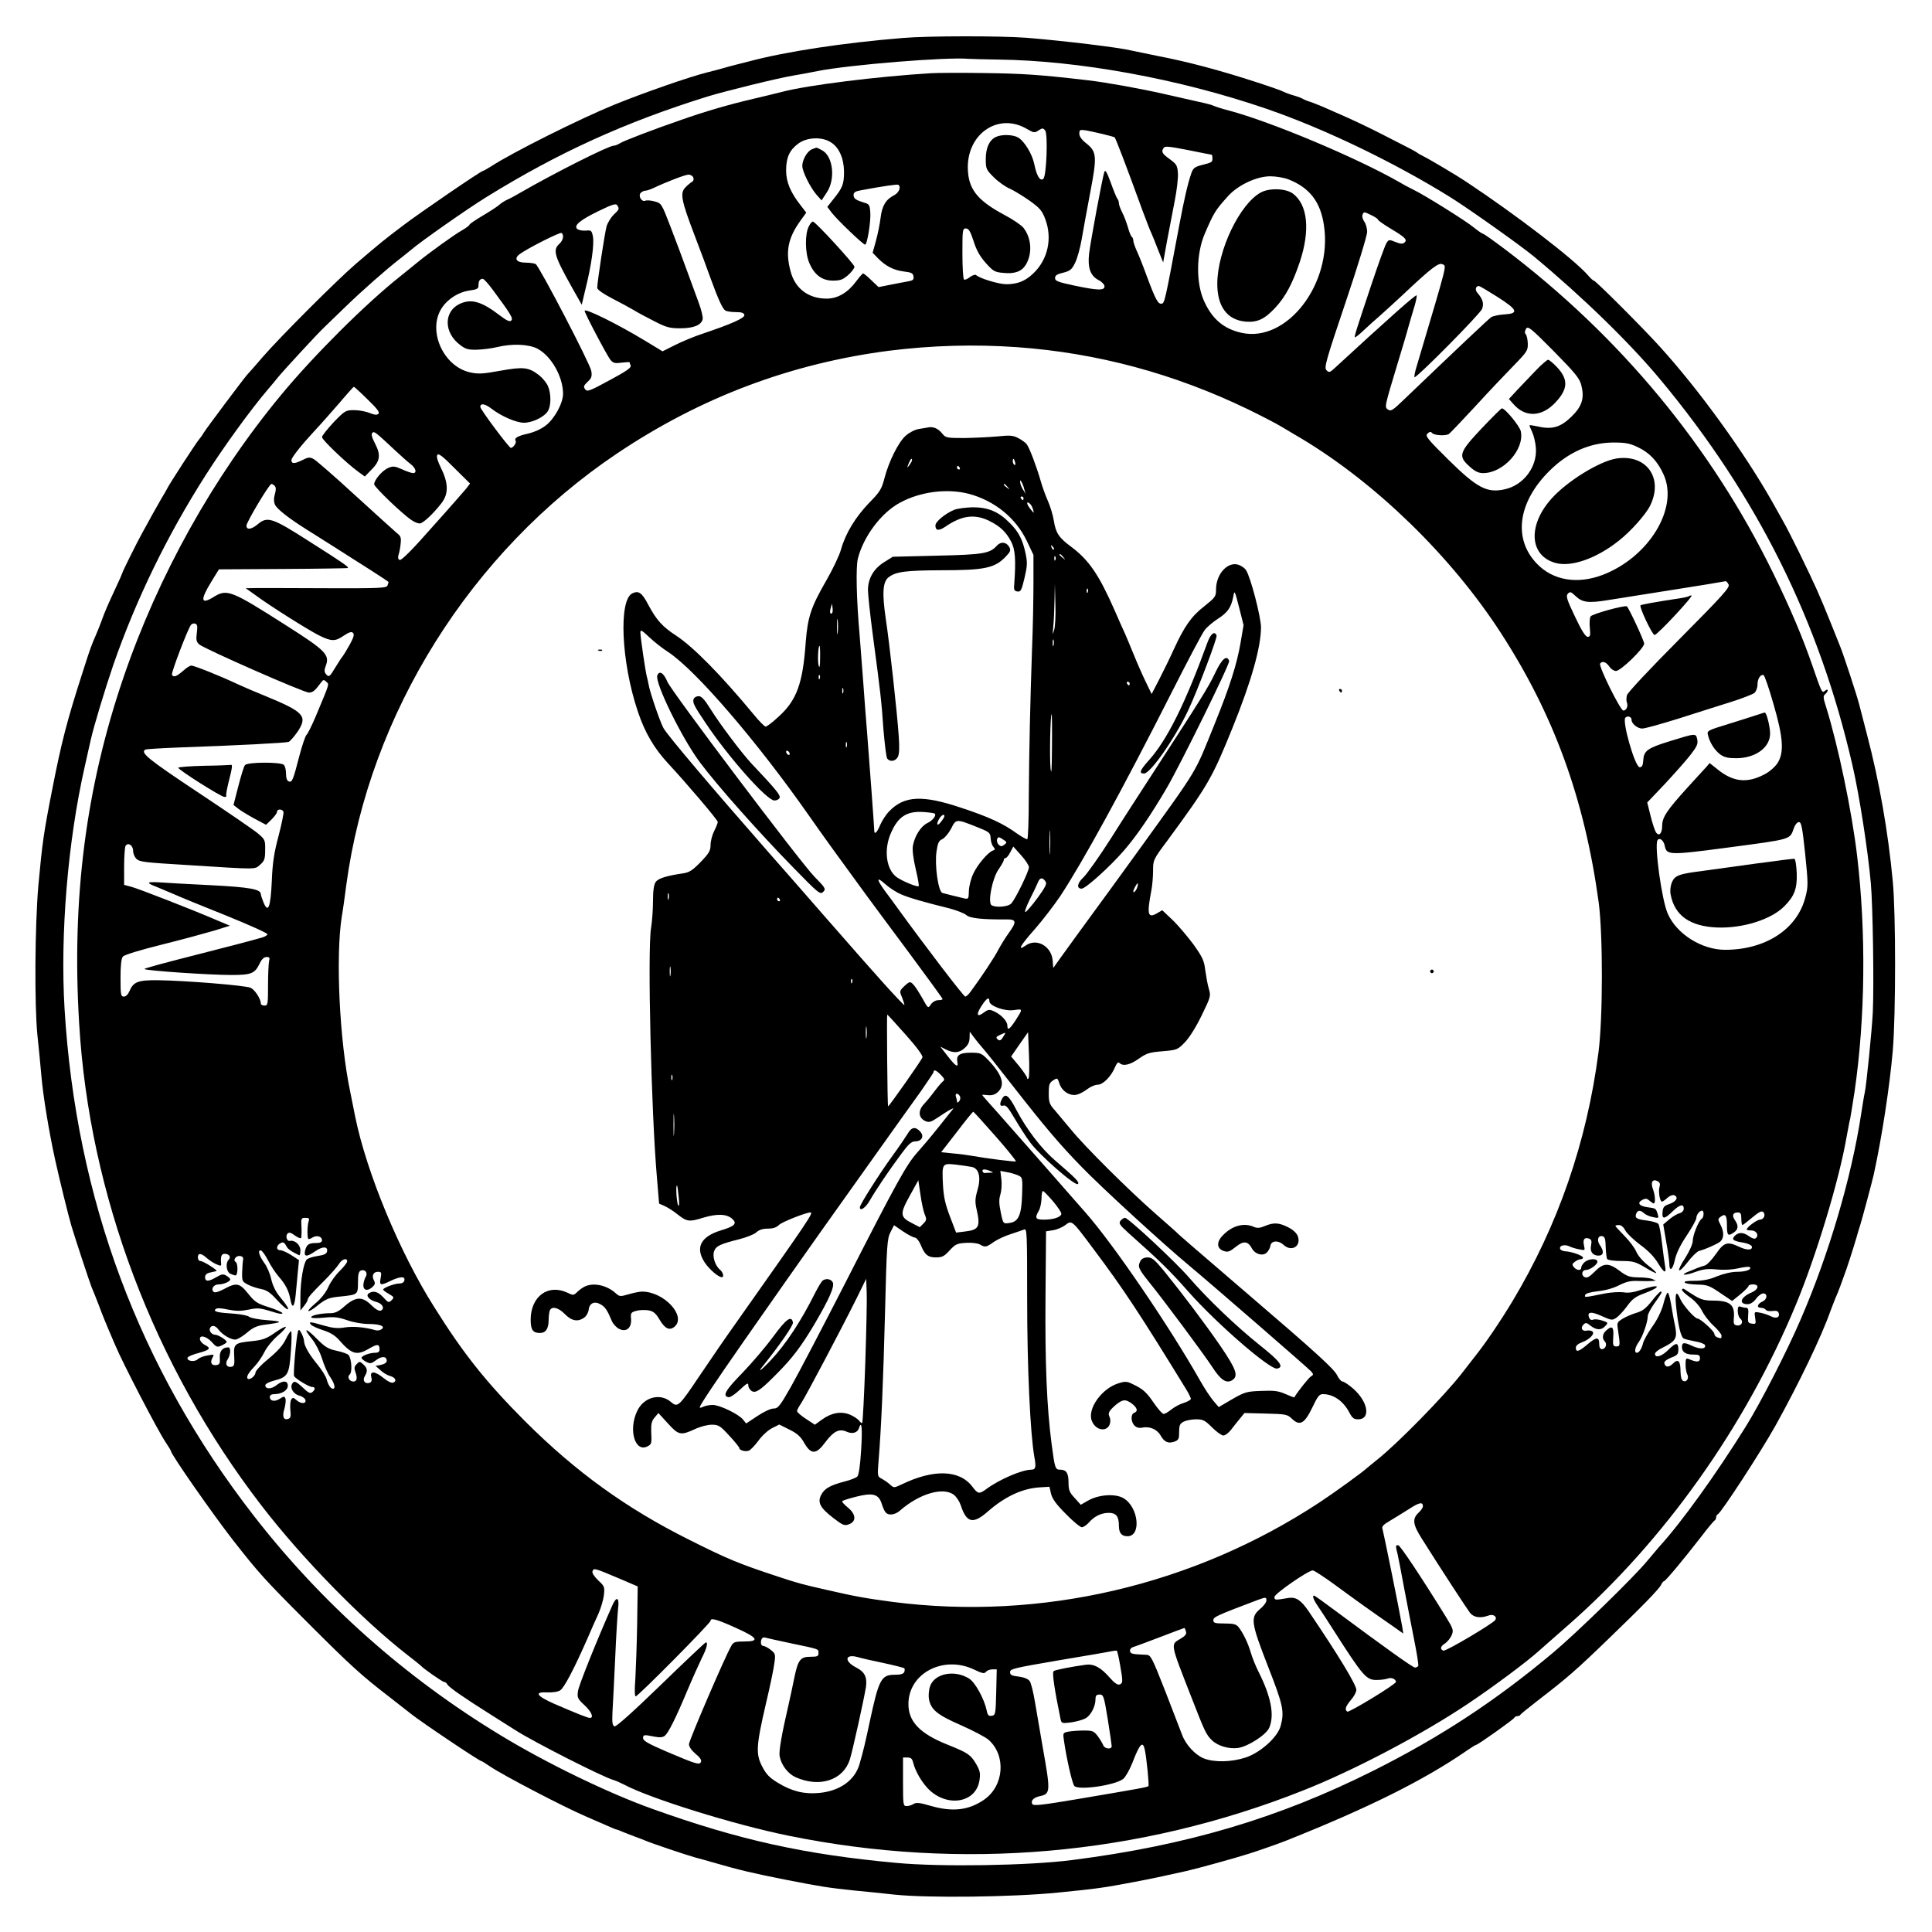 <?xml version="1.0" standalone="no"?>
<!DOCTYPE svg PUBLIC "-//W3C//DTD SVG 20010904//EN"
 "http://www.w3.org/TR/2001/REC-SVG-20010904/DTD/svg10.dtd">
<svg version="1.0" xmlns="http://www.w3.org/2000/svg"
 width="1074pt" height="1074pt" viewBox="0 0 1074 1074"
 preserveAspectRatio="xMidYMid meet">
<g transform="translate(0,1074) scale(0.1,-0.1)"
fill="#000000" stroke="none">
<path d="M5020 10529 c-332 -27 -653 -76 -855 -130 -22 -6 -56 -14 -75 -19
-19 -5 -51 -13 -70 -19 -19 -6 -60 -16 -91 -24 -99 -25 -349 -112 -514 -179
-189 -77 -566 -265 -687 -344 -21 -13 -40 -24 -43 -24 -11 0 -346 -229 -445
-304 -107 -81 -118 -90 -260 -211 -106 -91 -424 -409 -520 -520 -41 -48 -80
-92 -86 -98 -22 -25 -232 -305 -243 -325 -6 -11 -17 -26 -24 -34 -13 -14 -169
-253 -180 -278 -4 -8 -17 -31 -29 -50 -11 -19 -34 -60 -51 -90 -16 -30 -41
-75 -55 -100 -29 -52 -112 -219 -112 -225 0 -2 -15 -37 -34 -77 -50 -107 -65
-143 -81 -188 -8 -22 -22 -57 -31 -78 -27 -62 -31 -72 -74 -207 -87 -269 -118
-389 -169 -650 -49 -248 -56 -302 -78 -540 -19 -221 -22 -661 -5 -830 7 -60
16 -162 22 -225 9 -110 43 -315 76 -465 25 -114 75 -316 91 -370 21 -70 102
-316 112 -340 5 -11 24 -58 42 -105 17 -47 42 -107 54 -135 12 -27 28 -65 36
-84 43 -102 234 -470 280 -539 16 -24 29 -45 29 -48 0 -18 231 -349 347 -498
142 -181 171 -214 413 -456 242 -242 297 -292 454 -413 55 -43 109 -85 119
-93 54 -44 382 -264 393 -264 3 0 24 -13 47 -29 77 -52 411 -226 537 -280 30
-13 79 -34 108 -47 29 -13 55 -24 58 -24 3 0 20 -6 37 -14 18 -7 48 -19 67
-26 19 -7 44 -16 55 -21 34 -15 221 -78 277 -94 29 -8 78 -21 108 -30 138 -40
209 -57 395 -94 211 -41 231 -44 390 -61 55 -5 152 -15 215 -22 190 -20 660
-14 910 11 221 22 250 26 430 60 94 18 146 29 285 60 65 15 269 71 350 97 51
16 174 59 210 74 456 182 762 335 997 497 26 18 50 33 53 33 10 0 210 142 213
151 2 5 10 9 17 9 7 0 15 3 17 8 2 4 44 38 93 76 170 131 216 171 398 347 190
183 280 276 291 299 5 11 12 20 16 20 8 0 108 120 205 245 38 50 73 92 77 93
4 2 8 10 8 17 0 7 4 15 9 17 18 7 239 346 321 493 130 234 256 496 305 636 8
22 21 54 28 72 8 17 20 48 27 67 7 19 16 44 20 55 12 29 55 163 70 215 7 25
16 56 21 70 8 24 68 248 75 280 47 216 89 494 106 690 17 201 17 763 0 940
-26 277 -75 556 -143 815 -17 66 -37 143 -44 170 -12 48 -88 279 -105 320 -4
11 -27 67 -50 125 -68 169 -87 211 -179 400 -34 69 -74 148 -90 175 -15 28
-41 72 -56 100 -156 277 -409 627 -629 869 -95 105 -356 366 -366 366 -4 0
-18 13 -31 28 -74 87 -397 335 -679 522 -44 30 -204 125 -235 140 -16 8 -32
17 -35 20 -5 5 -52 30 -200 105 -76 39 -171 84 -255 120 -16 7 -50 22 -75 33
-25 10 -56 23 -70 27 -14 4 -29 11 -35 14 -5 4 -30 14 -55 21 -25 7 -49 17
-55 20 -5 4 -73 28 -150 53 -206 67 -382 114 -555 147 -58 12 -121 25 -140 29
-68 17 -375 54 -583 71 -146 11 -546 11 -687 -1z m525 -120 c450 -5 1010 -107
1496 -274 320 -110 711 -298 1024 -493 101 -63 387 -266 461 -327 271 -225
533 -480 703 -684 538 -646 885 -1343 1069 -2146 38 -164 86 -474 102 -655 11
-120 18 -560 11 -716 -4 -91 -36 -412 -45 -449 -3 -11 -12 -67 -21 -125 -53
-346 -178 -771 -333 -1130 -78 -182 -226 -470 -307 -600 -167 -268 -360 -536
-482 -669 -12 -14 -41 -48 -65 -77 -71 -87 -394 -402 -523 -510 -322 -270
-629 -471 -1002 -658 -527 -264 -1038 -415 -1673 -496 -239 -31 -728 -39 -975
-16 -514 47 -878 128 -1360 301 -246 88 -588 254 -843 409 -531 322 -994 734
-1372 1221 -636 819 -987 1760 -1051 2816 -25 416 18 932 112 1347 11 48 26
114 33 147 18 80 79 281 126 419 127 365 299 718 511 1051 107 168 255 371
349 481 19 22 44 52 54 65 30 37 227 251 261 282 16 16 71 68 120 116 92 89
221 202 290 256 22 17 53 42 70 56 57 49 313 228 418 293 401 248 772 417
1232 560 98 30 386 101 475 116 36 6 97 17 135 25 176 35 719 79 840 68 17 -1
89 -3 160 -4z"/>
<path d="M5175 10333 c-297 -18 -682 -66 -825 -103 -19 -5 -93 -23 -165 -40
-129 -30 -267 -70 -400 -117 -148 -51 -321 -117 -340 -130 -11 -7 -26 -13 -34
-13 -28 0 -337 -156 -520 -262 -25 -15 -57 -32 -71 -38 -14 -6 -34 -19 -45
-29 -11 -10 -53 -37 -92 -60 -40 -24 -73 -46 -73 -50 0 -4 -19 -18 -41 -31
-40 -22 -178 -121 -249 -179 -19 -16 -62 -50 -95 -77 -192 -152 -480 -439
-662 -659 -379 -458 -683 -1004 -877 -1572 -209 -613 -288 -1228 -246 -1922
56 -952 416 -1905 1014 -2681 226 -294 560 -635 811 -830 39 -30 72 -57 75
-60 12 -15 120 -90 129 -90 6 0 14 -6 18 -14 9 -16 91 -73 242 -168 58 -37
120 -76 136 -86 103 -66 483 -259 545 -277 14 -4 41 -16 60 -26 145 -77 610
-222 910 -283 963 -197 1951 -111 2862 250 282 111 666 313 923 486 139 93
325 232 389 290 23 20 97 86 166 146 529 464 981 1100 1262 1776 114 273 242
696 283 935 9 47 17 93 20 101 2 8 13 78 25 155 59 408 64 882 14 1305 -29
248 -105 612 -173 831 -16 49 -17 60 -5 70 8 6 14 16 14 21 0 6 -6 5 -15 -2
-17 -14 -17 -13 -70 140 -53 154 -120 313 -216 510 -345 707 -851 1319 -1495
1806 -61 46 -115 84 -119 84 -4 0 -27 15 -50 34 -44 37 -280 184 -337 211 -18
9 -53 27 -78 42 -236 135 -710 335 -950 399 -36 9 -72 21 -81 25 -9 5 -47 15
-85 23 -38 8 -127 29 -199 45 -128 29 -322 64 -420 75 -267 31 -355 37 -580
40 -126 2 -257 1 -290 -1z m532 -309 c40 -23 44 -24 66 -9 22 14 25 14 37 0
16 -20 8 -251 -10 -269 -17 -16 -37 15 -50 80 -12 59 -56 130 -91 150 -29 16
-90 18 -122 3 -37 -17 -57 -60 -57 -123 0 -54 2 -59 45 -102 25 -25 65 -53 89
-63 24 -11 73 -41 110 -67 57 -41 69 -55 87 -103 40 -107 14 -225 -68 -302
-44 -42 -88 -59 -149 -59 -41 0 -148 32 -168 51 -5 4 -20 -1 -34 -11 -13 -11
-28 -17 -33 -14 -5 3 -9 68 -9 145 0 131 1 139 19 139 16 0 25 -15 43 -70 16
-51 35 -85 68 -122 41 -46 50 -51 97 -55 64 -7 103 8 126 46 37 63 31 148 -14
205 -11 14 -59 47 -107 72 -153 82 -201 146 -202 264 0 191 173 304 327 214z
m427 -30 c33 -8 61 -16 62 -17 8 -11 59 -143 155 -407 22 -58 43 -114 49 -125
5 -11 22 -52 37 -92 l29 -72 22 122 c13 67 32 168 43 224 11 56 19 124 17 150
-3 43 -7 50 -45 78 -43 31 -49 41 -34 63 6 11 32 8 134 -12 70 -14 129 -26
132 -26 3 0 5 -9 5 -20 0 -22 -2 -23 -65 -39 -33 -9 -43 -17 -52 -43 -20 -57
-41 -149 -68 -293 -79 -422 -81 -430 -97 -433 -20 -4 -34 21 -83 153 -20 55
-45 118 -56 141 -10 22 -19 48 -19 57 0 9 -4 18 -9 21 -4 3 -14 27 -21 53 -8
27 -22 64 -32 83 -10 19 -18 42 -18 50 0 9 -4 20 -9 26 -4 5 -21 45 -36 88
-22 60 -31 75 -36 60 -10 -27 -77 -387 -85 -456 -8 -76 7 -120 51 -144 20 -10
35 -26 35 -36 0 -24 -38 -23 -170 5 -89 19 -105 25 -105 41 0 15 11 22 45 30
39 10 48 17 67 56 12 25 28 83 36 130 8 47 29 162 47 257 39 203 37 229 -20
275 -27 21 -40 39 -40 55 0 22 3 23 38 18 20 -4 64 -13 96 -21z m-1517 -44
c47 -28 74 -89 75 -165 0 -68 -8 -89 -59 -152 l-34 -43 25 -33 c30 -39 174
-177 185 -177 12 0 33 131 29 180 -3 40 -6 46 -33 53 -48 15 -60 23 -60 43 0
14 10 21 40 26 122 23 201 34 208 31 18 -10 5 -44 -22 -58 -47 -24 -68 -59
-76 -127 -4 -34 -16 -92 -26 -128 l-18 -65 27 -28 c43 -45 89 -69 145 -76 44
-5 53 -10 55 -28 3 -18 -3 -23 -35 -28 -21 -4 -65 -12 -99 -19 l-60 -12 -40
38 c-21 21 -42 38 -46 38 -3 0 -20 -19 -37 -42 -48 -65 -104 -98 -166 -98
-101 0 -175 56 -200 151 -30 110 -15 186 56 284 l31 43 -30 39 c-57 72 -82
131 -82 195 0 73 19 114 68 150 47 35 130 39 179 8z m-763 -197 c4 -10 1 -20
-9 -25 -8 -5 -25 -19 -36 -31 -29 -31 -22 -71 51 -262 34 -88 74 -197 90 -242
43 -118 67 -170 82 -179 7 -5 33 -9 58 -9 33 0 45 -4 48 -16 3 -17 -72 -50
-232 -104 -43 -14 -111 -42 -151 -62 l-72 -36 -99 60 c-152 92 -334 182 -334
165 0 -13 126 -252 144 -273 15 -18 25 -20 62 -15 24 3 44 4 44 2 0 -3 3 -11
6 -19 4 -11 -28 -33 -118 -81 -112 -61 -124 -65 -135 -50 -11 14 -8 21 13 41
22 20 26 30 21 61 -6 39 -288 580 -309 594 -7 4 -32 8 -56 8 -52 0 -67 23 -32
48 45 33 222 122 231 117 16 -10 10 -41 -11 -60 -39 -35 -29 -67 73 -249 l51
-90 22 93 c32 128 48 244 40 287 -7 33 -9 35 -41 32 -19 -1 -40 3 -47 10 -19
19 17 49 120 99 76 37 96 43 103 32 13 -20 12 -23 -20 -53 -15 -15 -33 -44
-39 -64 -10 -36 -52 -311 -52 -342 0 -10 33 -33 83 -59 45 -23 100 -53 122
-66 22 -14 74 -41 115 -62 64 -33 84 -38 141 -38 73 0 117 17 125 50 3 11 -7
52 -21 90 -14 39 -44 120 -66 180 -22 61 -63 170 -91 243 -50 130 -51 132 -88
142 -21 6 -45 8 -53 4 -21 -8 -41 28 -25 44 7 7 18 12 26 12 8 0 28 7 45 15
79 37 174 73 193 74 12 1 25 -7 28 -16z m3308 -10 c118 -46 179 -125 198 -257
48 -323 -206 -653 -459 -596 -98 22 -162 76 -207 175 -46 100 -45 263 3 375
50 116 57 129 128 208 56 63 160 112 237 112 32 0 77 -8 100 -17z m463 -200
c19 -9 35 -20 35 -24 0 -4 31 -26 69 -49 84 -50 96 -63 78 -79 -11 -8 -23 -7
-50 4 -35 14 -37 14 -50 -7 -8 -13 -44 -113 -81 -223 -89 -266 -98 -296 -94
-300 2 -2 24 15 48 38 25 23 65 60 90 81 25 22 81 73 126 115 161 152 202 183
223 172 23 -13 33 28 -146 -575 -8 -26 -12 -50 -10 -53 9 -8 366 352 376 380
11 30 4 54 -26 89 -15 17 -10 38 8 38 5 0 52 -28 104 -61 113 -72 120 -92 36
-97 -30 -2 -62 -9 -71 -15 -15 -10 -183 -169 -481 -454 -66 -64 -77 -71 -93
-60 -20 15 -21 10 55 262 22 72 49 162 59 200 11 39 27 92 35 119 8 28 12 52
10 54 -5 6 -161 -133 -453 -402 -29 -27 -34 -29 -48 -14 -14 14 -5 48 105 374
67 198 121 375 121 395 0 19 -7 45 -16 57 -9 13 -13 29 -10 37 7 19 8 19 51
-2z m-4885 -415 c100 -135 114 -158 102 -170 -8 -8 -25 -1 -64 29 -102 78
-159 94 -224 63 -88 -43 -87 -159 3 -227 31 -24 45 -28 94 -27 32 1 81 7 110
14 85 21 177 17 226 -8 77 -40 143 -156 143 -251 0 -53 -48 -140 -97 -177 -26
-20 -65 -37 -100 -45 -57 -13 -77 -25 -66 -41 5 -10 -15 -38 -27 -38 -10 0
-170 214 -170 228 0 22 26 18 61 -9 54 -42 138 -79 182 -79 45 0 109 30 131
62 20 28 21 98 2 142 -8 18 -30 45 -49 60 -58 45 -87 48 -216 25 -98 -18 -124
-19 -168 -9 -145 32 -234 223 -163 348 31 55 96 98 160 107 43 6 50 10 50 29
0 25 8 36 24 36 6 0 31 -28 56 -62z m6050 -527 c19 -73 6 -119 -55 -178 -60
-58 -106 -72 -185 -54 -24 5 -46 9 -47 7 -2 -1 5 -18 14 -37 9 -19 19 -59 21
-89 8 -105 -68 -207 -173 -230 -99 -22 -154 7 -317 168 -113 112 -126 128
-113 141 12 12 18 13 27 3 13 -13 77 -16 93 -4 6 4 71 72 145 152 73 80 170
182 214 227 76 78 80 85 79 124 -1 23 -6 46 -12 52 -6 6 -5 16 2 29 11 17 25
6 154 -124 117 -119 143 -150 153 -187z m-3135 209 c445 -32 872 -147 1282
-345 72 -35 155 -78 185 -96 29 -17 80 -48 113 -67 415 -249 830 -652 1106
-1077 297 -457 467 -925 546 -1500 24 -180 24 -642 -1 -835 -65 -499 -225
-962 -479 -1385 -67 -111 -150 -234 -212 -311 -22 -28 -53 -68 -70 -90 -93
-120 -358 -391 -470 -479 -27 -22 -52 -42 -55 -45 -20 -20 -183 -138 -265
-192 -702 -462 -1548 -659 -2373 -553 -149 20 -207 30 -367 67 -145 33 -153
35 -280 77 -209 69 -270 94 -485 202 -350 175 -628 376 -911 658 -216 217
-342 374 -507 638 -191 302 -374 745 -437 1053 -7 36 -20 99 -28 140 -60 285
-82 753 -47 975 6 33 17 112 25 175 128 953 693 1854 1505 2399 463 311 964
500 1510 571 239 30 476 37 715 20z m-3612 -290 c53 -51 69 -72 61 -80 -8 -8
-21 -7 -49 4 -21 9 -59 16 -86 16 -47 0 -51 -2 -114 -67 -35 -38 -65 -75 -65
-83 0 -15 134 -143 201 -192 l37 -27 35 36 c50 49 55 83 23 145 -18 35 -24 54
-16 62 10 10 17 5 130 -101 30 -28 67 -61 83 -73 29 -23 36 -50 13 -50 -7 0
-35 9 -61 21 -40 18 -51 19 -76 8 -33 -13 -79 -67 -79 -91 0 -15 158 -167 209
-200 14 -10 34 -18 44 -18 18 0 75 53 122 114 39 51 38 110 -3 193 -19 39 -27
65 -21 74 6 11 30 -7 95 -73 l87 -86 -22 -29 c-13 -15 -97 -112 -189 -214
-107 -122 -170 -185 -180 -182 -9 4 -11 13 -7 27 4 11 10 39 12 62 4 35 1 44
-20 60 -13 11 -117 105 -231 209 -114 105 -219 196 -232 203 -22 12 -31 11
-66 -7 -41 -20 -58 -20 -58 1 0 14 52 80 126 160 35 37 97 108 140 157 42 50
79 91 81 91 2 0 37 -31 76 -70z m7062 -266 c65 -31 109 -77 143 -152 85 -186
-81 -459 -339 -558 -140 -53 -275 -31 -364 61 -135 138 -108 343 69 518 104
103 224 156 353 157 69 0 92 -4 138 -26z m-7578 -215 c8 -8 8 -22 1 -46 -7
-24 -6 -44 1 -59 11 -24 76 -75 176 -138 33 -21 104 -65 157 -99 54 -34 142
-91 198 -126 55 -35 100 -65 100 -66 0 -2 -3 -11 -6 -20 -6 -14 -40 -16 -333
-15 -179 1 -355 1 -390 1 l-65 -1 52 -37 c82 -61 286 -189 351 -223 74 -37 94
-37 143 -3 29 19 42 23 50 15 9 -9 4 -25 -17 -64 -16 -29 -34 -58 -39 -65 -6
-6 -24 -34 -41 -62 -33 -55 -37 -58 -54 -37 -8 10 -9 21 -1 42 25 64 3 86
-225 231 -300 191 -323 201 -398 154 -71 -44 -75 -17 -13 84 l43 70 353 2
c194 1 357 4 362 5 12 4 -20 26 -217 151 -203 130 -229 138 -283 92 -35 -29
-62 -32 -62 -7 0 19 127 232 139 232 4 0 12 -5 18 -11z m8082 -548 c9 -16 -29
-58 -274 -305 -165 -166 -287 -296 -291 -311 -3 -14 -4 -32 0 -40 8 -21 -3
-45 -20 -45 -16 0 -138 246 -129 261 11 17 34 9 51 -16 9 -14 26 -25 37 -25
27 0 157 127 157 152 0 15 -82 192 -96 207 -8 9 -195 -42 -202 -56 -5 -8 -7
-37 -4 -64 4 -41 2 -49 -12 -49 -12 0 -34 34 -71 113 -46 96 -51 114 -39 127
12 12 17 11 42 -13 39 -37 72 -41 187 -22 55 9 174 28 265 42 91 14 212 34
270 43 58 10 108 18 112 19 4 1 12 -7 17 -18z m-8515 -270 c-5 -38 -2 -49 13
-63 27 -24 581 -268 610 -268 22 0 34 10 67 55 13 18 16 18 30 5 16 -17 22 1
-60 -195 -21 -49 -43 -94 -50 -100 -6 -5 -24 -57 -39 -114 -36 -139 -41 -152
-60 -145 -10 4 -15 19 -15 43 0 20 -5 42 -12 49 -17 17 -202 16 -216 -1 -6 -6
-22 -59 -37 -117 l-27 -105 27 -21 c14 -11 55 -36 90 -55 l64 -34 30 29 c17
17 31 36 31 43 0 17 29 17 36 0 2 -7 -10 -67 -27 -132 -25 -94 -34 -149 -38
-252 -7 -148 -20 -182 -46 -120 -8 20 -15 41 -15 46 0 28 -62 39 -275 50 -121
6 -251 13 -289 16 -72 4 -76 -2 -16 -25 19 -8 62 -26 95 -40 33 -15 165 -69
293 -120 128 -52 231 -98 229 -104 -2 -5 -14 -13 -28 -17 -43 -13 -210 -57
-334 -88 -208 -53 -325 -84 -322 -88 9 -9 361 -33 482 -33 113 0 132 8 159 65
11 23 24 35 38 35 16 0 19 -4 14 -22 -3 -13 -6 -74 -6 -135 0 -106 -1 -113
-20 -113 -11 0 -20 5 -20 11 0 26 -33 77 -57 88 -29 13 -361 40 -516 42 -110
1 -135 -9 -157 -60 -8 -19 -20 -31 -31 -31 -17 0 -19 9 -19 103 0 67 4 109 13
119 7 10 93 36 217 67 113 28 244 64 292 78 l86 27 -76 32 c-140 60 -430 173
-471 184 l-41 11 0 102 c0 56 4 108 8 115 14 21 42 3 42 -28 0 -15 8 -34 18
-44 20 -18 41 -20 287 -35 395 -25 369 -25 401 2 24 21 28 32 28 82 1 55 -1
58 -39 91 -22 19 -174 123 -337 231 -278 185 -319 219 -290 236 4 3 90 8 192
12 316 11 588 25 605 31 8 4 30 29 49 56 58 87 37 110 -179 199 -55 22 -122
51 -150 64 -100 47 -244 105 -262 105 -7 0 -28 -13 -46 -30 -36 -31 -52 -37
-61 -21 -6 9 88 255 106 278 5 6 16 9 24 6 11 -4 13 -16 8 -52z m8764 -392
c56 -191 61 -274 22 -333 -14 -21 -46 -48 -72 -61 -95 -50 -171 -42 -255 24
l-49 39 -19 -22 c-11 -12 -59 -64 -106 -116 -114 -126 -139 -164 -139 -211 0
-42 -17 -60 -34 -37 -6 9 -20 50 -30 91 l-19 76 98 103 c53 57 117 129 142
161 37 48 43 62 38 87 -8 35 -6 35 -158 -12 -119 -37 -139 -52 -142 -104 -2
-30 -7 -39 -20 -39 -26 0 -100 259 -79 276 14 12 34 4 34 -13 0 -21 33 -48 59
-48 15 0 105 25 201 55 96 31 227 72 290 92 63 20 123 43 133 51 9 8 17 29 17
47 0 32 17 58 34 52 5 -2 30 -73 54 -158z m177 -836 c17 -166 17 -182 1 -241
-45 -177 -221 -292 -446 -292 -130 0 -270 88 -319 201 -33 74 -75 378 -57 408
11 17 33 1 40 -29 10 -55 23 -55 356 -11 354 47 339 43 362 107 7 20 19 34 28
34 14 0 19 -28 35 -177z m-816 -1822 c8 -5 11 -16 6 -30 -7 -24 2 -81 14 -81
4 0 17 9 30 21 12 11 29 18 37 15 28 -11 13 -37 -31 -51 -24 -8 -31 -17 -33
-43 -4 -41 10 -41 55 3 40 39 63 45 63 16 0 -11 -9 -21 -22 -25 -13 -3 -39
-18 -58 -34 l-34 -29 17 -99 c10 -54 17 -109 17 -121 0 -45 19 -31 30 21 8 37
29 82 66 137 30 45 54 89 54 98 0 18 18 41 32 41 12 0 10 -38 -2 -45 -17 -10
-50 -92 -50 -123 0 -17 -17 -55 -40 -92 -53 -81 -46 -99 11 -27 24 32 53 60
64 63 38 10 100 38 118 52 21 19 22 54 1 94 -15 29 -15 32 1 44 26 20 35 8 35
-45 0 -58 5 -65 36 -44 28 18 30 39 8 71 -18 25 -11 42 17 42 15 0 19 -7 19
-35 0 -19 3 -35 6 -35 3 0 28 19 55 42 36 30 52 39 61 30 15 -15 3 -42 -19
-42 -17 -1 -73 -42 -73 -55 0 -3 11 -5 25 -5 28 0 44 -25 27 -42 -7 -7 -20 -4
-41 11 -32 23 -60 22 -81 -3 -14 -18 -3 -25 52 -34 23 -4 43 -13 46 -20 7 -23
-27 -24 -72 -2 -64 30 -83 24 -128 -42 -22 -31 -49 -60 -61 -63 -12 -3 -31
-10 -42 -14 -11 -5 -33 -14 -49 -20 -52 -21 -18 -23 38 -2 44 16 68 19 121 14
41 -4 86 -1 121 7 30 7 57 10 61 6 13 -13 -21 -26 -72 -26 -30 0 -75 -11 -110
-25 -42 -18 -79 -25 -124 -25 -44 0 -62 -3 -55 -10 6 -6 37 -10 70 -11 53 -1
66 -5 126 -46 l67 -45 46 37 c25 21 45 41 45 46 0 5 11 9 25 9 37 0 31 -28 -8
-45 -61 -25 -74 -65 -22 -65 15 0 33 11 47 30 12 17 30 30 40 30 25 0 23 -33
-4 -45 -29 -13 -35 -35 -9 -35 11 0 23 -5 27 -11 3 -6 20 -9 36 -7 20 3 32 0
35 -9 10 -26 -12 -36 -43 -20 -16 8 -43 17 -61 20 -31 6 -32 6 -26 -29 5 -33
4 -36 -18 -32 -22 3 -24 7 -21 46 3 32 0 42 -11 42 -9 0 -22 3 -31 6 -12 5
-16 -1 -16 -24 0 -16 6 -35 14 -42 20 -16 8 -42 -18 -38 -17 2 -20 9 -18 37 8
77 -19 101 -117 101 -45 0 -66 6 -102 28 -24 15 -50 31 -56 36 -7 4 -13 2 -13
-4 0 -6 20 -25 45 -42 27 -19 53 -49 66 -74 11 -23 40 -61 64 -83 25 -23 45
-48 45 -56 0 -17 -2 -17 -24 -9 -9 3 -16 12 -16 19 0 15 -78 85 -93 85 -16 0
-82 75 -96 108 -21 51 -31 37 -24 -35 10 -104 26 -175 43 -184 8 -4 37 -11 64
-16 27 -4 51 -14 54 -20 7 -23 -27 -25 -71 -5 -46 22 -57 20 -57 -7 0 -27 21
-41 62 -41 32 0 38 -3 38 -21 0 -22 -18 -23 -62 -4 -15 6 -18 2 -18 -30 0 -20
4 -44 9 -54 12 -21 -2 -46 -21 -38 -10 3 -15 21 -16 52 0 60 -13 74 -42 45
-23 -23 -43 -22 -48 2 -2 9 12 20 38 31 35 13 40 19 40 46 0 40 -14 39 -57 -4
-36 -36 -73 -46 -73 -21 0 8 20 24 44 35 72 36 81 51 68 119 -7 31 -17 88 -23
125 -7 39 -15 65 -20 60 -5 -5 -16 -35 -24 -68 -10 -35 -33 -83 -60 -120 -24
-34 -47 -75 -51 -91 -8 -32 -22 -54 -35 -54 -16 0 -10 31 11 60 22 30 50 112
50 144 0 10 15 39 33 65 45 63 50 71 39 71 -5 0 -28 -24 -50 -53 -32 -40 -51
-55 -85 -65 -24 -7 -59 -22 -77 -33 -32 -20 -32 -22 -25 -67 12 -81 12 -87
-10 -87 -18 0 -20 6 -17 53 4 56 -6 66 -40 35 -20 -18 -23 -44 -7 -60 15 -15
4 -43 -16 -43 -10 0 -15 10 -15 30 0 40 -17 38 -67 -5 -46 -39 -63 -44 -63
-17 0 11 12 22 34 30 44 16 75 50 57 61 -7 5 -21 6 -31 4 -24 -6 -36 15 -18
33 13 13 18 12 40 -6 33 -25 60 -26 82 -1 17 18 16 19 -17 30 -19 6 -41 9 -50
5 -11 -4 -19 0 -23 11 -13 33 11 36 70 9 54 -24 58 -25 82 -9 13 9 40 38 59
64 29 40 46 53 95 71 103 38 89 56 -16 20 -41 -14 -71 -19 -99 -14 -23 3 -68
0 -101 -6 -115 -23 -117 -24 -112 -9 3 9 28 16 70 21 40 4 85 16 118 33 42 21
65 26 109 24 31 -1 65 -1 76 0 l20 2 -20 9 c-11 5 -46 9 -77 9 -50 1 -64 6
-104 36 -61 46 -90 46 -139 -4 -31 -31 -43 -37 -57 -30 -20 11 -14 39 8 39 22
0 64 30 64 46 0 20 -49 18 -72 -3 -10 -9 -18 -22 -18 -30 0 -18 -25 -16 -41 3
-11 14 -10 18 6 30 10 8 25 14 32 14 7 0 13 4 13 9 0 11 -65 34 -99 35 -13 1
-26 7 -28 13 -7 19 25 27 50 15 12 -6 37 -14 56 -17 33 -7 33 -7 26 23 -7 33
4 46 30 36 12 -5 14 -14 10 -36 -8 -35 8 -58 41 -58 29 0 32 24 8 58 -19 27
-11 55 13 50 14 -2 18 -15 19 -60 1 -31 5 -61 8 -67 4 -6 38 -11 79 -11 65 0
78 -4 131 -35 32 -20 60 -34 63 -32 2 3 -18 22 -46 43 -29 23 -56 54 -65 76
-9 21 -38 60 -66 88 -27 28 -50 52 -50 55 0 3 9 5 20 5 12 0 26 -12 35 -30 9
-17 46 -52 83 -80 43 -31 78 -67 97 -99 35 -58 50 -65 41 -18 -3 17 -11 75
-17 127 -6 52 -15 100 -20 106 -5 7 -34 15 -64 19 -58 7 -69 14 -59 39 8 20
23 20 44 1 9 -8 31 -18 49 -21 32 -7 33 -6 26 17 -10 32 -10 32 -57 38 -47 7
-59 24 -28 41 17 9 25 8 39 -4 10 -9 21 -16 24 -16 11 0 8 45 -3 76 -17 43 -3
65 29 45z m-7504 -223 c-7 -23 -8 -88 -1 -95 2 -3 13 1 24 8 23 14 52 6 52
-16 0 -10 -10 -15 -32 -15 -42 0 -53 -8 -62 -42 -8 -36 9 -37 59 -2 40 27 69
25 63 -3 -2 -13 -17 -20 -52 -25 -27 -4 -55 -13 -61 -20 -18 -19 -35 -121 -35
-207 l0 -76 20 25 c11 14 20 29 20 33 0 12 20 36 91 106 36 36 73 78 83 94 17
28 46 37 46 15 0 -7 -19 -31 -41 -53 -23 -22 -52 -62 -64 -90 -14 -31 -41 -65
-70 -89 -25 -21 -44 -41 -41 -44 3 -3 23 8 44 25 53 43 70 50 138 56 93 10 94
10 94 78 0 45 4 61 16 66 25 9 41 -14 26 -37 -6 -11 -12 -31 -12 -45 0 -29 24
-34 51 -9 14 13 16 21 8 36 -14 26 -4 48 22 48 19 0 21 -4 15 -35 -8 -41 -1
-43 56 -15 53 25 81 26 76 3 -2 -12 -13 -18 -28 -18 -27 0 -90 -24 -90 -34 0
-3 14 -14 32 -24 29 -17 30 -19 15 -35 -16 -15 -19 -14 -46 16 -30 32 -54 39
-80 23 -21 -13 2 -39 43 -49 33 -9 47 -38 22 -48 -9 -3 -29 8 -51 30 -50 50
-87 49 -148 -4 -33 -30 -54 -40 -79 -40 -52 0 -108 -12 -108 -22 0 -6 26 -7
69 -3 58 6 81 3 131 -14 33 -12 86 -21 118 -21 65 0 97 -13 72 -30 -8 -6 -24
-8 -35 -4 -55 16 -120 22 -167 15 -40 -7 -67 -4 -117 10 -79 23 -87 23 -72 5
6 -7 37 -21 68 -31 38 -12 66 -29 87 -53 72 -82 99 -90 171 -47 44 25 55 24
55 -7 0 -12 -7 -18 -24 -18 -31 0 -76 -17 -76 -28 0 -5 11 -15 25 -22 23 -12
29 -11 56 9 32 24 59 22 59 -4 0 -9 -12 -18 -31 -22 l-31 -6 27 -24 c14 -14
38 -28 53 -32 30 -8 40 -28 18 -37 -9 -4 -31 7 -53 25 -48 39 -78 42 -69 6 5
-18 2 -27 -9 -32 -26 -9 -42 13 -27 37 17 28 15 44 -8 65 -19 18 -22 18 -37 2
-14 -14 -15 -22 -7 -45 12 -32 8 -52 -11 -52 -23 0 -37 26 -21 39 15 13 11 86
-6 108 -5 7 -35 17 -66 24 -48 10 -65 21 -110 66 -63 64 -80 64 -28 0 20 -25
44 -71 56 -109 11 -36 31 -82 45 -102 25 -37 32 -66 16 -66 -13 0 -27 22 -35
52 -3 14 -25 50 -49 80 -49 59 -77 108 -77 135 -1 10 -7 29 -15 43 -10 19 -15
21 -18 10 -10 -32 -28 -240 -22 -250 10 -16 83 -60 100 -60 19 0 19 -14 1 -29
-11 -9 -22 -4 -51 24 -40 37 -50 41 -60 24 -15 -23 5 -58 38 -67 17 -4 33 -16
35 -25 5 -22 -26 -22 -50 0 -17 15 -21 15 -29 3 -5 -8 -7 -34 -5 -58 4 -33 2
-44 -10 -49 -27 -10 -37 11 -23 55 6 22 9 48 6 57 -6 14 -9 14 -32 -1 -28 -18
-55 -13 -55 11 0 9 9 15 25 15 41 0 75 21 75 47 0 29 -28 31 -64 2 -28 -22
-61 -22 -61 0 0 8 20 19 48 26 77 20 85 33 94 163 5 61 5 112 1 112 -4 0 -18
-21 -30 -46 -15 -32 -44 -65 -95 -107 -42 -34 -73 -68 -73 -78 0 -18 -33 -43
-43 -33 -9 10 3 31 38 68 18 19 43 55 55 80 12 25 45 66 73 90 29 24 49 47 46
50 -3 3 -31 -11 -61 -33 -46 -32 -67 -40 -124 -46 -100 -10 -106 -15 -102 -83
3 -49 0 -57 -16 -60 -26 -5 -37 18 -20 42 16 24 19 66 3 66 -32 0 -50 -22 -47
-58 2 -29 -1 -37 -16 -40 -28 -6 -40 12 -26 38 12 22 11 22 -26 15 -22 -3 -47
-13 -56 -22 -18 -16 -62 -9 -55 10 2 6 30 18 62 26 63 17 70 27 33 45 -12 6
-24 19 -26 29 -6 29 35 20 66 -14 25 -28 30 -30 55 -18 15 7 27 15 27 19 0 11
-47 40 -63 40 -19 0 -36 20 -30 36 7 19 29 17 45 -4 24 -33 78 -64 101 -58 12
3 41 21 63 40 29 25 53 36 90 41 107 14 112 19 22 26 -48 3 -94 12 -103 19 -8
7 -45 14 -82 17 -95 6 -118 12 -105 25 8 8 27 7 70 -2 46 -9 71 -9 115 0 55
11 61 10 155 -19 18 -5 32 -6 32 -1 0 5 -34 20 -75 33 -66 21 -78 29 -115 75
-48 60 -65 64 -135 26 -31 -16 -51 -22 -58 -15 -16 16 1 41 28 41 28 0 65 16
65 28 0 4 -9 13 -21 20 -17 11 -26 10 -55 -7 -44 -26 -64 -27 -64 -1 0 13 9
22 28 26 15 3 31 7 35 8 12 2 -72 56 -89 56 -8 0 -14 9 -14 20 0 26 18 25 49
-3 15 -13 39 -29 54 -35 25 -11 28 -10 26 5 -3 40 2 53 20 53 25 0 37 -18 22
-33 -18 -18 -13 -65 8 -77 11 -5 24 -10 30 -10 14 0 15 67 1 75 -17 10 2 36
24 33 15 -2 20 -9 17 -23 -2 -11 -4 -42 -5 -70 -1 -47 1 -50 34 -67 19 -10 52
-20 73 -24 27 -5 49 -19 80 -53 74 -82 96 -78 27 5 -27 32 -43 65 -52 102 -6
30 -24 72 -40 93 -29 40 -37 74 -16 67 7 -3 24 -27 39 -56 14 -28 40 -67 57
-87 39 -44 57 -79 66 -127 10 -57 23 -46 30 27 3 36 9 93 12 128 l6 62 -43 28
c-24 15 -51 27 -61 27 -24 0 -23 27 1 39 14 8 21 5 31 -13 10 -20 24 -30 73
-54 4 -2 7 10 7 27 0 31 -30 58 -58 53 -17 -4 -27 27 -13 41 8 8 19 5 40 -11
17 -12 32 -18 35 -14 2 4 3 31 2 60 -3 49 -2 52 22 52 21 0 23 -3 17 -22z
m6195 -1582 c0 -7 -11 -23 -25 -36 -35 -33 -31 -65 18 -142 101 -161 252 -392
269 -414 21 -26 58 -31 102 -15 26 11 51 -6 38 -25 -15 -21 -275 -175 -288
-170 -21 8 -17 24 10 41 13 9 29 29 36 45 11 27 9 35 -31 100 -141 228 -256
400 -266 400 -16 0 -16 0 -3 -53 5 -23 21 -105 35 -182 15 -77 39 -205 55
-284 16 -79 27 -148 24 -152 -3 -5 -11 -9 -18 -9 -12 0 -170 113 -443 316 -62
46 -114 84 -118 84 -12 0 -3 -24 24 -63 16 -23 54 -82 86 -132 163 -255 181
-275 239 -274 23 0 50 4 61 8 19 8 45 -3 45 -19 0 -13 -260 -171 -270 -165
-16 10 -11 28 20 65 17 19 30 44 30 56 0 28 -100 193 -266 438 -42 61 -69 79
-111 73 -77 -13 -78 -13 -78 6 0 17 187 147 213 147 7 0 61 -35 120 -78 117
-86 209 -152 315 -225 l68 -48 -6 38 c-14 83 -105 530 -110 545 -5 12 7 24 42
44 26 16 74 45 107 66 57 37 76 40 76 14z m-4470 -400 l105 -45 -3 -208 c-2
-114 -7 -252 -10 -305 -5 -62 -4 -98 2 -98 13 0 416 407 416 420 0 18 34 9
140 -39 123 -55 136 -76 47 -76 -51 0 -60 -3 -72 -25 -35 -60 -235 -526 -235
-546 0 -14 14 -34 36 -53 24 -19 35 -35 31 -45 -8 -19 -25 -14 -192 57 -98 42
-130 60 -130 74 0 20 3 21 63 9 30 -6 47 -4 58 5 20 17 59 94 124 249 29 69
66 151 81 182 28 55 36 88 23 88 -4 0 -116 -106 -250 -236 -160 -155 -249
-234 -258 -231 -12 5 -14 22 -11 84 3 43 9 177 15 298 5 121 13 244 16 273 8
61 -8 71 -31 20 -90 -203 -188 -448 -192 -479 -5 -36 -2 -43 36 -78 39 -36 54
-71 30 -71 -12 0 -79 27 -199 79 -99 44 -113 67 -36 63 30 -1 58 3 71 12 22
15 78 122 150 286 20 47 48 110 62 140 13 30 27 76 30 103 5 45 4 49 -32 82
-23 23 -35 41 -31 51 7 18 9 18 146 -40z m3600 -123 c0 -10 -16 -32 -36 -48
-54 -46 -50 -75 45 -319 84 -215 92 -250 70 -331 -17 -62 -111 -147 -194 -175
-80 -26 -174 -28 -233 -5 -49 20 -101 77 -121 132 -8 21 -50 129 -93 241 -75
191 -81 202 -106 203 -77 3 -87 5 -90 20 -2 9 5 19 15 22 10 3 78 28 151 56
73 28 134 51 136 51 2 0 6 -9 9 -20 4 -14 -4 -24 -29 -39 -58 -34 -61 -19 59
-326 75 -193 82 -207 113 -238 32 -32 94 -51 146 -44 56 8 157 73 174 113 30
71 9 175 -61 313 -15 30 -34 77 -42 105 -16 54 -42 108 -68 141 -13 16 -28 20
-78 20 -53 0 -62 3 -62 18 0 18 17 26 250 114 42 15 45 15 45 -4z m-2644 -238
c163 -34 154 -31 154 -55 0 -17 -6 -20 -45 -20 -56 0 -69 -17 -90 -120 -8 -41
-22 -104 -30 -140 -40 -173 -56 -265 -51 -293 10 -51 47 -98 90 -117 133 -59
263 -16 300 98 16 50 80 341 90 405 7 54 -7 83 -54 107 -70 36 -63 78 9 58 20
-6 85 -21 144 -33 60 -13 111 -26 114 -29 3 -3 3 -12 0 -21 -5 -10 -20 -15
-52 -15 -76 0 -89 -23 -140 -261 -25 -118 -36 -164 -57 -236 -26 -90 -109
-149 -224 -160 -83 -8 -152 9 -229 56 -48 29 -65 47 -88 91 -36 70 -34 113 21
350 23 96 44 198 47 226 7 47 5 52 -20 72 -15 12 -34 22 -41 22 -8 0 -14 8
-14 18 0 23 10 34 26 28 6 -2 69 -16 140 -31z m1830 -117 c17 -96 17 -105 -2
-112 -11 -4 -29 8 -56 39 -49 56 -87 76 -130 71 -80 -11 -174 -29 -181 -36 -9
-8 4 -98 39 -268 5 -22 8 -23 57 -17 29 4 65 14 80 22 30 15 57 66 57 108 0
19 5 25 23 25 21 0 24 -8 45 -137 12 -76 22 -144 22 -150 0 -20 -40 -15 -47 5
-3 9 -17 32 -30 50 -22 29 -29 32 -77 32 -30 0 -68 -3 -86 -6 -32 -7 -32 -7
-25 -53 14 -97 45 -234 57 -249 22 -26 226 3 272 39 13 11 36 51 52 92 40 104
57 122 68 70 10 -47 25 -198 20 -202 -5 -6 -56 -15 -393 -72 -197 -33 -245
-39 -252 -28 -11 18 6 36 41 44 60 13 61 23 16 275 -14 80 -33 190 -42 245 -9
55 -22 109 -30 120 -9 12 -31 21 -62 25 -38 4 -47 9 -47 25 0 18 24 23 275 66
151 25 284 48 295 51 11 2 22 3 24 1 2 -1 10 -35 17 -75z m-809 -30 c44 -21
55 -23 64 -12 6 8 22 14 36 14 l24 0 -3 -127 c-3 -122 -4 -128 -25 -131 -17
-3 -23 3 -28 30 -14 65 -64 156 -98 177 -82 51 -193 28 -217 -44 -7 -20 -9
-52 -6 -70 11 -59 46 -88 177 -145 67 -30 137 -66 155 -82 98 -87 86 -256 -26
-333 -86 -59 -176 -69 -299 -33 -58 17 -77 19 -92 10 -10 -7 -28 -12 -39 -12
-19 0 -20 6 -20 135 l0 135 25 0 c19 0 26 -7 31 -27 13 -53 53 -119 93 -156
106 -96 258 -65 276 56 6 39 3 53 -18 90 -31 53 -47 63 -156 107 -157 62 -221
129 -221 227 0 172 196 274 367 191z"/>
<path d="M4513 9910 c-25 -10 -53 -58 -53 -92 0 -31 42 -116 77 -158 l30 -34
29 44 c50 75 35 203 -27 235 -15 8 -29 15 -31 14 -2 0 -13 -4 -25 -9z"/>
<path d="M4496 9481 c-22 -42 -21 -148 3 -203 28 -66 71 -98 131 -98 41 0 55
5 85 31 19 17 35 38 35 46 0 14 -211 244 -230 251 -5 2 -16 -10 -24 -27z"/>
<path d="M7009 9670 c-117 -63 -241 -322 -242 -505 -1 -129 55 -204 158 -213
64 -5 104 13 163 76 58 62 97 135 138 257 58 175 44 317 -39 379 -39 29 -131
32 -178 6z"/>
<path d="M8540 8683 c-30 -32 -77 -81 -104 -109 l-48 -52 24 -27 c66 -77 158
-74 234 7 70 74 73 127 13 193 -23 25 -47 45 -53 45 -6 0 -36 -26 -66 -57z"/>
<path d="M8236 8358 c-126 -134 -132 -153 -66 -212 30 -27 49 -36 75 -36 112
0 231 132 209 233 -6 28 -87 127 -105 127 -4 0 -55 -51 -113 -112z"/>
<path d="M5160 8364 c-8 -1 -32 -5 -53 -9 -21 -3 -53 -20 -72 -37 -40 -35 -94
-142 -119 -239 -15 -58 -25 -74 -85 -135 -75 -78 -131 -169 -156 -259 -9 -33
-46 -110 -81 -171 -86 -149 -104 -204 -115 -344 -16 -229 -50 -323 -151 -414
-33 -31 -66 -56 -72 -55 -6 0 -36 30 -66 67 -184 222 -336 376 -432 439 -75
49 -108 85 -153 169 -36 69 -54 82 -89 66 -78 -35 -63 -383 30 -658 39 -117
91 -205 169 -289 97 -104 275 -313 275 -324 0 -7 -9 -29 -20 -51 -11 -22 -20
-56 -20 -77 0 -32 -8 -46 -55 -95 -45 -46 -63 -58 -98 -63 -94 -14 -138 -28
-152 -48 -10 -15 -15 -48 -15 -107 0 -47 -5 -114 -11 -150 -20 -126 1 -1020
33 -1388 l12 -143 30 -13 c17 -8 48 -27 69 -44 55 -44 67 -46 147 -21 78 23
130 21 161 -7 28 -25 13 -41 -61 -63 -116 -35 -147 -97 -92 -180 26 -38 75
-81 95 -81 13 0 7 27 -10 41 -28 23 -44 75 -33 104 11 29 33 39 139 66 40 10
83 27 95 38 15 14 36 21 64 21 29 0 48 6 63 21 16 16 150 69 174 69 19 0 -6
-37 -407 -605 -55 -77 -150 -215 -211 -306 -114 -170 -120 -175 -158 -142 -60
51 -151 26 -187 -51 -50 -105 -12 -233 58 -196 23 12 23 15 20 85 -1 39 3 57
19 75 l21 25 53 -58 c59 -65 71 -68 149 -32 29 14 71 25 94 25 38 0 47 -5 98
-61 31 -33 56 -64 56 -69 0 -12 34 -22 53 -14 9 3 33 28 53 55 20 28 54 59 76
70 l40 20 56 -28 c43 -21 63 -39 82 -73 39 -68 67 -67 119 4 45 60 77 76 118
57 31 -14 60 -6 68 20 15 47 20 1 12 -123 -5 -83 -13 -138 -21 -146 -7 -7 -39
-20 -72 -28 -80 -21 -111 -39 -129 -74 -22 -42 -6 -72 68 -129 51 -39 61 -44
85 -35 43 15 42 55 -4 93 -21 17 -35 33 -32 36 3 4 38 15 78 25 91 23 124 15
141 -38 6 -20 16 -43 22 -49 15 -19 51 -15 78 8 109 96 243 135 302 89 14 -11
31 -37 38 -58 32 -98 68 -107 151 -34 96 84 194 129 292 134 l50 3 9 -40 c8
-29 29 -58 83 -112 39 -40 79 -73 88 -73 9 0 26 12 39 26 30 35 69 54 111 54
41 0 56 -20 56 -72 0 -40 15 -58 48 -58 77 0 62 159 -20 210 -44 28 -137 23
-198 -11 l-42 -24 -34 38 c-29 31 -34 44 -34 85 0 53 -12 72 -46 72 -28 0 -30
7 -48 142 -27 208 -37 449 -34 818 l3 365 38 6 c21 3 52 16 68 28 38 29 36 31
159 -134 166 -221 257 -360 509 -770 17 -27 31 -55 31 -61 0 -6 -18 -16 -40
-23 -21 -6 -52 -23 -68 -36 -17 -14 -36 -25 -43 -25 -8 0 -33 29 -57 64 -33
49 -55 71 -96 92 -50 26 -56 27 -96 15 -95 -28 -178 -144 -150 -211 28 -66
108 -59 102 10 0 3 -4 13 -7 22 -5 12 3 27 26 48 46 41 63 45 99 19 33 -25 38
-44 15 -53 -20 -7 -19 -50 2 -71 11 -11 26 -15 44 -11 41 8 82 -10 101 -44 21
-37 42 -46 77 -34 23 9 26 15 26 54 0 37 4 46 25 57 14 7 45 13 69 13 38 0 49
-5 89 -45 25 -25 53 -45 63 -45 10 0 28 14 41 30 13 17 35 45 50 63 l26 32
119 -3 c111 -3 119 -4 145 -29 44 -42 70 -27 113 62 30 63 39 75 59 75 59 0
114 -39 147 -102 16 -31 25 -38 49 -38 71 0 56 97 -27 170 -25 22 -52 40 -60
40 -7 0 -21 16 -30 35 -17 35 -115 125 -518 470 -284 244 -369 317 -375 325
-3 3 -57 51 -120 106 -152 134 -390 371 -465 463 -33 40 -75 90 -92 110 -28
31 -33 43 -33 92 0 49 3 59 24 73 24 15 25 15 36 -19 14 -42 59 -70 97 -60 14
3 40 17 58 31 17 13 43 24 57 24 30 0 76 47 97 99 10 22 17 29 24 22 20 -20
59 -11 108 24 43 30 58 35 131 41 81 7 84 8 125 50 25 26 62 85 93 149 50 103
52 108 40 148 -7 23 -15 70 -20 104 -6 53 -15 72 -67 145 -34 45 -86 107 -116
135 l-56 53 -31 -18 c-50 -28 -55 -4 -29 131 5 26 9 75 9 107 0 59 1 62 78
165 230 313 251 351 364 630 105 260 157 445 158 557 0 56 -57 278 -83 318 -6
11 -25 24 -41 30 -60 21 -126 -50 -126 -137 0 -39 -4 -44 -65 -93 -72 -56
-110 -110 -170 -240 -21 -47 -58 -122 -81 -167 l-42 -81 -32 66 c-18 37 -48
105 -67 152 -19 47 -41 99 -48 115 -8 17 -35 77 -60 135 -87 197 -142 277
-241 351 -68 50 -85 76 -96 146 -5 31 -20 80 -33 109 -13 29 -31 79 -40 111
-22 77 -62 184 -78 204 -7 9 -28 24 -47 34 -29 15 -46 16 -115 9 -44 -4 -127
-8 -183 -9 -100 0 -105 1 -125 26 -22 27 -50 39 -77 33z m-90 -182 c0 -5 -7
-17 -15 -28 -14 -18 -14 -17 -4 9 12 27 19 34 19 19z m573 -12 c3 -11 1 -18
-4 -14 -5 3 -9 12 -9 20 0 20 7 17 13 -6z m-308 -30 c3 -5 1 -10 -4 -10 -6 0
-11 5 -11 10 0 6 2 10 4 10 3 0 8 -4 11 -10z m359 -120 l7 -25 -15 25 c-9 14
-15 32 -15 40 0 13 1 13 8 0 5 -8 12 -26 15 -40z m-93 13 c13 -16 12 -17 -3
-4 -10 7 -18 15 -18 17 0 8 8 3 21 -13z m-216 -38 c143 -38 262 -134 323 -262
l37 -78 0 -155 c0 -85 -3 -252 -8 -370 -10 -294 -16 -552 -18 -823 0 -125 -4
-229 -8 -232 -4 -2 -30 12 -57 31 -77 56 -155 92 -309 143 -217 73 -318 68
-402 -19 -18 -18 -40 -53 -50 -76 -17 -42 -33 -57 -33 -31 0 17 -28 395 -40
547 -6 69 -15 193 -21 275 -6 83 -15 200 -20 260 -18 202 -22 382 -10 430 31
122 129 254 233 310 113 62 262 81 383 50z m305 -25 c0 -5 -2 -10 -4 -10 -3 0
-8 5 -11 10 -3 6 -1 10 4 10 6 0 11 -4 11 -10z m53 -63 c6 -22 6 -22 -14 2
-22 27 -26 49 -5 32 8 -6 16 -22 19 -34z m115 -222 c-3 -3 -9 2 -12 12 -6 14
-5 15 5 6 7 -7 10 -15 7 -18z m53 -42 c13 -16 12 -17 -3 -4 -10 7 -18 15 -18
17 0 8 8 3 21 -13z m-44 -15 c-3 -8 -6 -5 -6 6 -1 11 2 17 5 13 3 -3 4 -12 1
-19z m-7 -390 c-9 -30 -9 -29 -5 16 3 27 6 92 7 145 l2 96 3 -112 c2 -62 -1
-127 -7 -145z m187 210 c-3 -8 -6 -5 -6 6 -1 11 2 17 5 13 3 -3 4 -12 1 -19z
m849 -283 c-20 -117 -60 -243 -144 -450 -115 -284 -81 -229 -428 -710 -124
-171 -173 -239 -324 -445 -36 -49 -83 -114 -105 -145 l-40 -56 -3 40 c-6 81
-89 128 -150 85 -49 -34 -31 -1 48 88 45 51 110 136 145 188 125 190 342 585
623 1140 85 168 165 319 178 336 12 17 46 46 74 64 55 35 74 63 86 124 6 37 8
35 32 -60 l25 -99 -17 -100z m-2270 167 c-11 -10 -15 4 -8 28 l7 25 3 -23 c2
-13 1 -26 -2 -30z m31 -109 c-2 -21 -4 -6 -4 32 0 39 2 55 4 38 2 -18 2 -50 0
-70z m-942 -108 c153 -101 492 -495 780 -906 71 -102 169 -238 320 -444 28
-38 135 -183 238 -321 103 -139 187 -254 187 -258 0 -3 -11 -6 -24 -6 -14 0
-32 -10 -40 -22 -18 -25 -15 -27 -51 37 -33 57 -54 85 -67 85 -5 0 -20 -11
-34 -25 -24 -24 -24 -26 -9 -61 8 -21 14 -39 12 -41 -2 -1 -53 52 -113 119
-60 68 -111 125 -114 128 -3 3 -99 113 -215 245 -115 132 -254 291 -310 354
-328 374 -565 654 -587 694 -20 37 -75 199 -82 240 -3 15 -7 35 -10 45 -7 23
-36 220 -36 246 0 17 8 13 48 -25 26 -25 74 -63 107 -84z m2142 38 c-3 -10 -5
-4 -5 12 0 17 2 24 5 18 2 -7 2 -21 0 -30z m-1298 -70 c0 -47 -3 -60 -8 -43
-7 24 -3 110 5 110 2 0 4 -30 3 -67z m-2 -115 c-3 -8 -6 -5 -6 6 -1 11 2 17 5
13 3 -3 4 -12 1 -19z m1723 -28 c0 -5 -2 -10 -4 -10 -3 0 -8 5 -11 10 -3 6 -1
10 4 10 6 0 11 -4 11 -10z m-1593 -52 c-3 -7 -5 -2 -5 12 0 14 2 19 5 13 2 -7
2 -19 0 -25z m1161 -300 c-1 -129 -3 -164 -8 -118 -6 61 -1 300 6 300 2 0 3
-82 2 -182z m-1141 0 c-3 -7 -5 -2 -5 12 0 14 2 19 5 13 2 -7 2 -19 0 -25z
m-317 -39 c0 -6 -4 -7 -10 -4 -5 3 -10 11 -10 16 0 6 5 7 10 4 6 -3 10 -11 10
-16z m806 -332 c11 -10 -11 -38 -40 -52 -36 -17 -71 -71 -81 -126 -4 -22 1
-68 15 -128 12 -51 20 -94 17 -97 -7 -7 -87 26 -121 49 -60 42 -75 155 -32
249 39 89 88 120 179 114 32 -2 61 -6 63 -9z m54 -14 c0 -5 -9 -19 -20 -33
-21 -27 -27 -12 -8 20 13 20 28 27 28 13z m185 -62 c65 -26 70 -30 72 -60 1
-18 7 -39 15 -48 11 -14 11 -17 -2 -21 -27 -9 -86 -78 -109 -128 -13 -26 -24
-70 -25 -96 -1 -45 -2 -47 -26 -42 -39 9 -103 25 -121 30 -23 7 -44 153 -33
230 7 48 13 61 32 69 13 6 35 32 49 58 28 56 27 56 148 8z m402 -138 c-2 -32
-3 -8 -3 52 0 61 1 87 3 58 2 -29 2 -78 0 -110z m-254 41 c-15 -11 -20 -10
-32 1 -7 7 -11 21 -8 30 6 14 9 14 32 -1 24 -15 24 -17 8 -30z m137 -125 c0
-22 -74 -175 -98 -201 -16 -19 -86 -25 -110 -10 -22 15 4 149 39 199 16 23 29
46 29 52 0 6 4 11 10 11 5 0 17 14 26 32 l17 32 43 -48 c24 -26 44 -57 44 -67z
m-712 -150 c45 -20 129 -44 271 -79 40 -11 82 -27 93 -37 20 -18 91 -25 221
-24 58 1 61 -12 13 -78 -18 -25 -43 -66 -56 -90 -19 -39 -96 -155 -154 -233
-11 -16 -25 -28 -30 -28 -9 0 -219 275 -378 494 -20 28 -50 69 -67 91 -49 67
-50 85 -2 42 23 -21 63 -47 89 -58z m805 69 c8 -11 -4 -33 -47 -92 -31 -42
-61 -76 -66 -76 -6 0 6 32 25 71 20 39 40 82 46 96 10 26 26 27 42 1z m510
-28 c-5 -19 -23 -39 -23 -25 0 9 20 45 24 45 2 0 2 -9 -1 -20z m-2606 -67 c-3
-10 -5 -4 -5 12 0 17 2 24 5 18 2 -7 2 -21 0 -30z m618 -3 c3 -5 1 -10 -4 -10
-6 0 -11 5 -11 10 0 6 2 10 4 10 3 0 8 -4 11 -10z m-608 -422 c-2 -13 -4 -3
-4 22 0 25 2 35 4 23 2 -13 2 -33 0 -45z m1010 -40 c-3 -8 -6 -5 -6 6 -1 11 2
17 5 13 3 -3 4 -12 1 -19z m763 -104 c0 -26 85 -57 137 -49 50 7 50 8 8 -58
-33 -50 -45 -58 -45 -28 0 25 -36 62 -74 79 -26 12 -33 11 -57 -7 -39 -29 -44
-11 -12 38 28 43 43 52 43 25z m-466 -185 c64 -72 96 -116 94 -127 -4 -14
-185 -272 -191 -272 -4 0 -8 510 -5 510 2 0 48 -50 102 -111z m-217 -16 c-2
-16 -4 -3 -4 27 0 30 2 43 4 28 2 -16 2 -40 0 -55z m649 -63 c17 -19 92 -114
167 -210 172 -220 257 -321 377 -444 114 -118 460 -435 605 -555 100 -83 663
-571 675 -586 12 -15 12 -18 -2 -26 -12 -7 -73 -83 -93 -117 -1 -1 -23 7 -50
19 -39 17 -62 20 -134 17 -80 -3 -91 -6 -161 -46 l-75 -44 -30 35 c-16 19 -50
70 -74 113 -170 300 -480 756 -638 935 -32 36 -132 151 -223 254 -91 104 -207
235 -257 292 -51 57 -93 104 -93 106 0 2 15 1 33 -1 22 -2 39 3 55 18 41 39
24 95 -54 177 -37 38 -43 41 -96 41 -63 0 -83 -13 -76 -52 7 -34 -10 -24 -56
36 l-39 50 31 -16 c44 -22 75 -20 106 9 18 16 26 34 26 57 l1 33 22 -30 c12
-16 36 -46 53 -65z m118 78 c-19 -33 -25 -37 -39 -25 -10 10 -7 14 14 24 34
15 33 15 25 1z m134 -242 c-5 -6 -8 -6 -8 1 0 6 -20 36 -44 66 l-45 54 47 68
47 67 5 -123 c3 -68 2 -128 -2 -133z m-487 18 c21 -22 22 -27 9 -37 -8 -7 -28
-30 -44 -52 -16 -22 -42 -54 -59 -72 -35 -37 -32 -77 7 -95 21 -9 31 -6 70 20
25 17 56 37 68 43 22 11 22 11 7 -7 -8 -10 -44 -55 -79 -99 -35 -44 -85 -103
-111 -132 -60 -67 -116 -168 -399 -723 -128 -250 -264 -510 -302 -577 -63
-111 -73 -123 -98 -123 -16 0 -54 -18 -90 -42 l-62 -41 -17 21 c-23 30 -130
82 -169 82 -18 0 -42 -5 -53 -10 -10 -6 -19 -7 -19 -3 0 11 83 135 246 369
211 302 283 404 428 609 94 132 241 338 326 458 85 120 188 263 228 319 39 56
72 105 72 109 0 16 16 9 41 -17z m-1494 -26 c-3 -7 -5 -2 -5 12 0 14 2 19 5
13 2 -7 2 -19 0 -25z m1600 -94 c3 -8 1 -20 -6 -27 -8 -8 -11 -8 -11 0 0 6 -3
18 -6 27 -3 9 -1 16 5 16 7 0 14 -7 18 -16z m-1590 -206 c-2 -29 -3 -8 -3 47
0 55 1 79 3 53 2 -26 2 -71 0 -100z m1787 -14 c65 -74 116 -137 113 -140 -4
-4 -161 16 -252 32 -16 3 -60 9 -96 12 l-67 7 87 112 c47 62 88 112 91 113 3
0 58 -61 124 -136z m-132 -171 c41 -8 53 -59 31 -132 -13 -45 -13 -64 -4 -104
22 -97 13 -114 -65 -123 l-49 -6 -34 89 c-26 68 -35 108 -39 175 -6 121 -5
122 71 114 34 -4 74 -10 89 -13z m103 -23 c19 -8 19 -9 -2 -9 -13 -1 -26 -1
-30 -2 -4 0 -9 4 -11 10 -4 13 15 13 43 1z m155 -24 c24 -11 25 -14 22 -105
-3 -110 -19 -149 -62 -158 -44 -8 -43 -9 -57 59 -10 48 -10 71 -2 97 6 19 9
56 6 83 l-6 49 37 -7 c20 -3 48 -12 62 -18z m-519 -218 c11 -26 10 -32 -8 -50
l-20 -20 -42 22 c-68 34 -70 51 -14 152 l48 87 12 -81 c6 -44 17 -93 24 -110z
m-1368 97 c4 -39 3 -54 -3 -45 -9 14 -15 119 -6 109 2 -2 6 -31 9 -64z m2080
-22 c26 -31 47 -62 47 -70 0 -18 -42 -33 -96 -33 -48 0 -53 8 -29 50 8 14 14
44 15 68 0 23 3 42 8 41 4 0 28 -25 55 -56z m-766 -203 c7 0 21 -17 30 -37 23
-58 41 -73 86 -73 34 0 46 6 76 39 32 35 42 39 91 42 31 2 65 -2 77 -9 30 -17
35 -16 79 15 21 14 64 34 94 43 30 10 63 21 73 25 16 7 17 -16 17 -387 0 -381
17 -746 40 -877 11 -58 7 -71 -18 -71 -53 -1 -176 -54 -248 -107 -41 -30 -47
-29 -79 13 -71 94 -216 98 -393 12 -43 -20 -43 -20 -65 0 -12 11 -33 25 -46
32 -23 12 -24 14 -17 99 15 182 26 441 36 829 9 370 12 407 30 442 l20 39 51
-35 c28 -19 58 -34 66 -34z m-277 -700 c-6 -179 -14 -327 -17 -330 -2 -3 -10
3 -17 12 -7 10 -30 25 -51 34 -49 20 -102 11 -155 -27 l-40 -29 -49 32 c-28
18 -50 38 -50 43 -1 6 10 26 23 45 26 39 224 414 308 583 l53 108 3 -73 c2
-40 -2 -219 -8 -398z"/>
<path d="M5302 7905 c-50 -22 -102 -65 -102 -86 0 -30 19 -32 58 -5 89 61 162
70 242 30 59 -29 93 -61 121 -115 23 -43 27 -102 17 -239 -3 -29 1 -36 18 -38
18 -3 23 6 39 74 16 68 17 86 6 138 -16 76 -39 121 -88 169 -62 63 -120 87
-205 87 -40 -1 -88 -7 -106 -15z"/>
<path d="M5543 7708 c-40 -45 -75 -51 -334 -57 l-246 -6 -48 -30 c-58 -36 -90
-91 -90 -155 0 -25 12 -137 27 -250 44 -330 48 -367 59 -525 7 -82 16 -156 21
-162 16 -20 46 -15 59 9 8 15 10 52 5 117 -8 122 -51 514 -72 651 -21 144 -17
207 17 232 41 30 91 37 292 38 243 0 298 12 360 78 24 25 27 34 18 50 -15 29
-47 33 -68 10z"/>
<path d="M6714 7173 c-125 -344 -226 -547 -328 -660 -50 -56 -56 -73 -26 -73
35 0 172 196 246 353 51 109 162 401 157 414 -10 27 -32 11 -49 -34z"/>
<path d="M6757 7003 c-40 -85 -77 -143 -369 -593 -52 -80 -148 -228 -212 -330
-65 -102 -134 -199 -153 -217 -35 -32 -40 -63 -10 -63 22 0 157 122 236 213
70 81 148 195 236 345 74 126 354 694 348 708 -13 35 -40 12 -76 -63z"/>
<path d="M3654 6985 c-15 -39 137 -350 237 -483 96 -129 330 -392 521 -587
138 -142 148 -149 164 -133 16 16 14 21 -49 85 -79 81 -797 1033 -817 1083
-20 49 -45 65 -56 35z"/>
<path d="M3856 6854 c-7 -19 1 -36 67 -134 128 -191 340 -430 382 -430 13 0
26 7 29 15 5 15 -19 45 -157 191 -54 58 -174 217 -227 302 -33 53 -50 72 -66
72 -12 0 -25 -7 -28 -16z"/>
<path d="M5570 4631 c-15 -29 -12 -43 8 -37 13 5 27 -11 62 -71 25 -42 63
-102 86 -133 52 -71 252 -246 266 -232 10 10 -7 28 -130 134 -76 66 -155 170
-212 278 -42 81 -61 96 -80 61z"/>
<path d="M6229 3954 c-11 -14 -6 -23 44 -68 180 -160 233 -213 332 -325 158
-179 455 -436 494 -429 41 8 19 39 -97 131 -129 103 -290 257 -393 376 -72 84
-337 331 -355 331 -6 0 -18 -7 -25 -16z"/>
<path d="M6340 3731 c-17 -32 -12 -43 46 -116 86 -106 305 -401 355 -477 45
-70 77 -90 108 -71 37 23 25 59 -65 191 -89 129 -209 288 -316 420 -49 59 -64
72 -88 72 -19 0 -33 -7 -40 -19z"/>
<path d="M5046 4438 c-11 -18 -48 -73 -84 -122 -72 -99 -182 -272 -182 -287 0
-25 32 -4 56 39 36 62 109 170 174 257 40 55 57 70 77 70 37 0 52 28 29 54
-27 30 -49 26 -70 -11z"/>
<path d="M4574 3622 c-6 -4 -26 -36 -44 -72 -76 -152 -161 -282 -243 -369 -56
-60 -82 -78 -43 -31 88 110 167 223 164 238 -8 42 -37 21 -111 -80 -42 -57
-119 -147 -172 -202 -92 -94 -111 -127 -75 -133 8 -2 34 15 58 37 47 44 52 46
52 26 0 -7 7 -19 15 -26 23 -19 49 -2 139 89 91 91 139 155 213 279 84 143
114 212 102 234 -10 18 -35 23 -55 10z"/>
<path d="M3328 7123 c7 -3 16 -2 19 1 4 3 -2 6 -13 5 -11 0 -14 -3 -6 -6z"/>
<path d="M7445 6900 c3 -5 8 -10 11 -10 2 0 4 5 4 10 0 6 -5 10 -11 10 -5 0
-7 -4 -4 -10z"/>
<path d="M7950 5340 c0 -5 5 -10 10 -10 6 0 10 5 10 10 0 6 -4 10 -10 10 -5 0
-10 -4 -10 -10z"/>
<path d="M7030 3924 c-26 -11 -41 -12 -58 -5 -56 26 -123 8 -175 -47 -36 -37
-33 -73 5 -86 24 -8 33 -5 68 23 43 35 68 32 90 -10 17 -31 59 -43 81 -23 10
9 19 26 21 38 4 30 44 33 73 6 44 -41 99 -9 80 47 -7 18 -25 36 -55 51 -51 26
-81 27 -130 6z"/>
<path d="M3255 3590 c-11 -4 -31 -18 -44 -30 -22 -22 -24 -22 -57 -6 -107 50
-203 -20 -204 -149 0 -58 12 -75 52 -75 32 0 48 24 48 74 0 19 3 41 6 50 10
27 48 18 84 -19 37 -38 72 -45 107 -20 12 8 23 27 25 42 4 38 31 52 65 33 27
-15 38 -31 65 -95 7 -16 26 -36 41 -43 40 -19 69 7 65 57 -3 32 0 36 29 44 17
5 48 6 67 3 28 -5 41 -16 62 -51 30 -52 57 -64 85 -39 65 59 -60 194 -182 194
-14 0 -48 -7 -75 -15 -45 -13 -50 -13 -69 4 -49 45 -120 62 -170 41z"/>
<path d="M8985 8191 c-96 -16 -277 -128 -363 -226 -131 -149 -119 -316 27
-355 88 -23 227 26 351 125 66 52 149 145 173 194 76 154 -21 288 -188 262z"/>
<path d="M9389 7426 c-2 -2 -20 -7 -39 -10 -158 -24 -222 -36 -230 -41 -10 -6
65 -165 78 -165 16 1 220 220 205 220 -5 0 -12 -2 -14 -4z"/>
<path d="M1133 6483 c-79 -2 -143 -7 -142 -11 1 -12 238 -162 256 -162 9 0 14
2 11 6 -3 3 3 37 13 77 20 79 23 98 12 95 -5 -1 -72 -4 -150 -5z"/>
<path d="M9765 6765 c-22 -7 -93 -30 -158 -50 -117 -36 -119 -37 -112 -63 10
-41 37 -83 68 -106 22 -16 43 -21 90 -21 107 1 187 60 187 137 0 38 -20 119
-30 117 -3 0 -23 -7 -45 -14z"/>
<path d="M9765 5940 c-110 -15 -240 -33 -290 -40 -143 -18 -164 -26 -181 -65
-8 -20 -11 -47 -7 -67 22 -118 108 -178 260 -184 143 -5 300 45 372 118 57 57
72 99 69 185 -2 42 -7 77 -13 79 -5 1 -100 -11 -210 -26z"/>
</g>
</svg>
